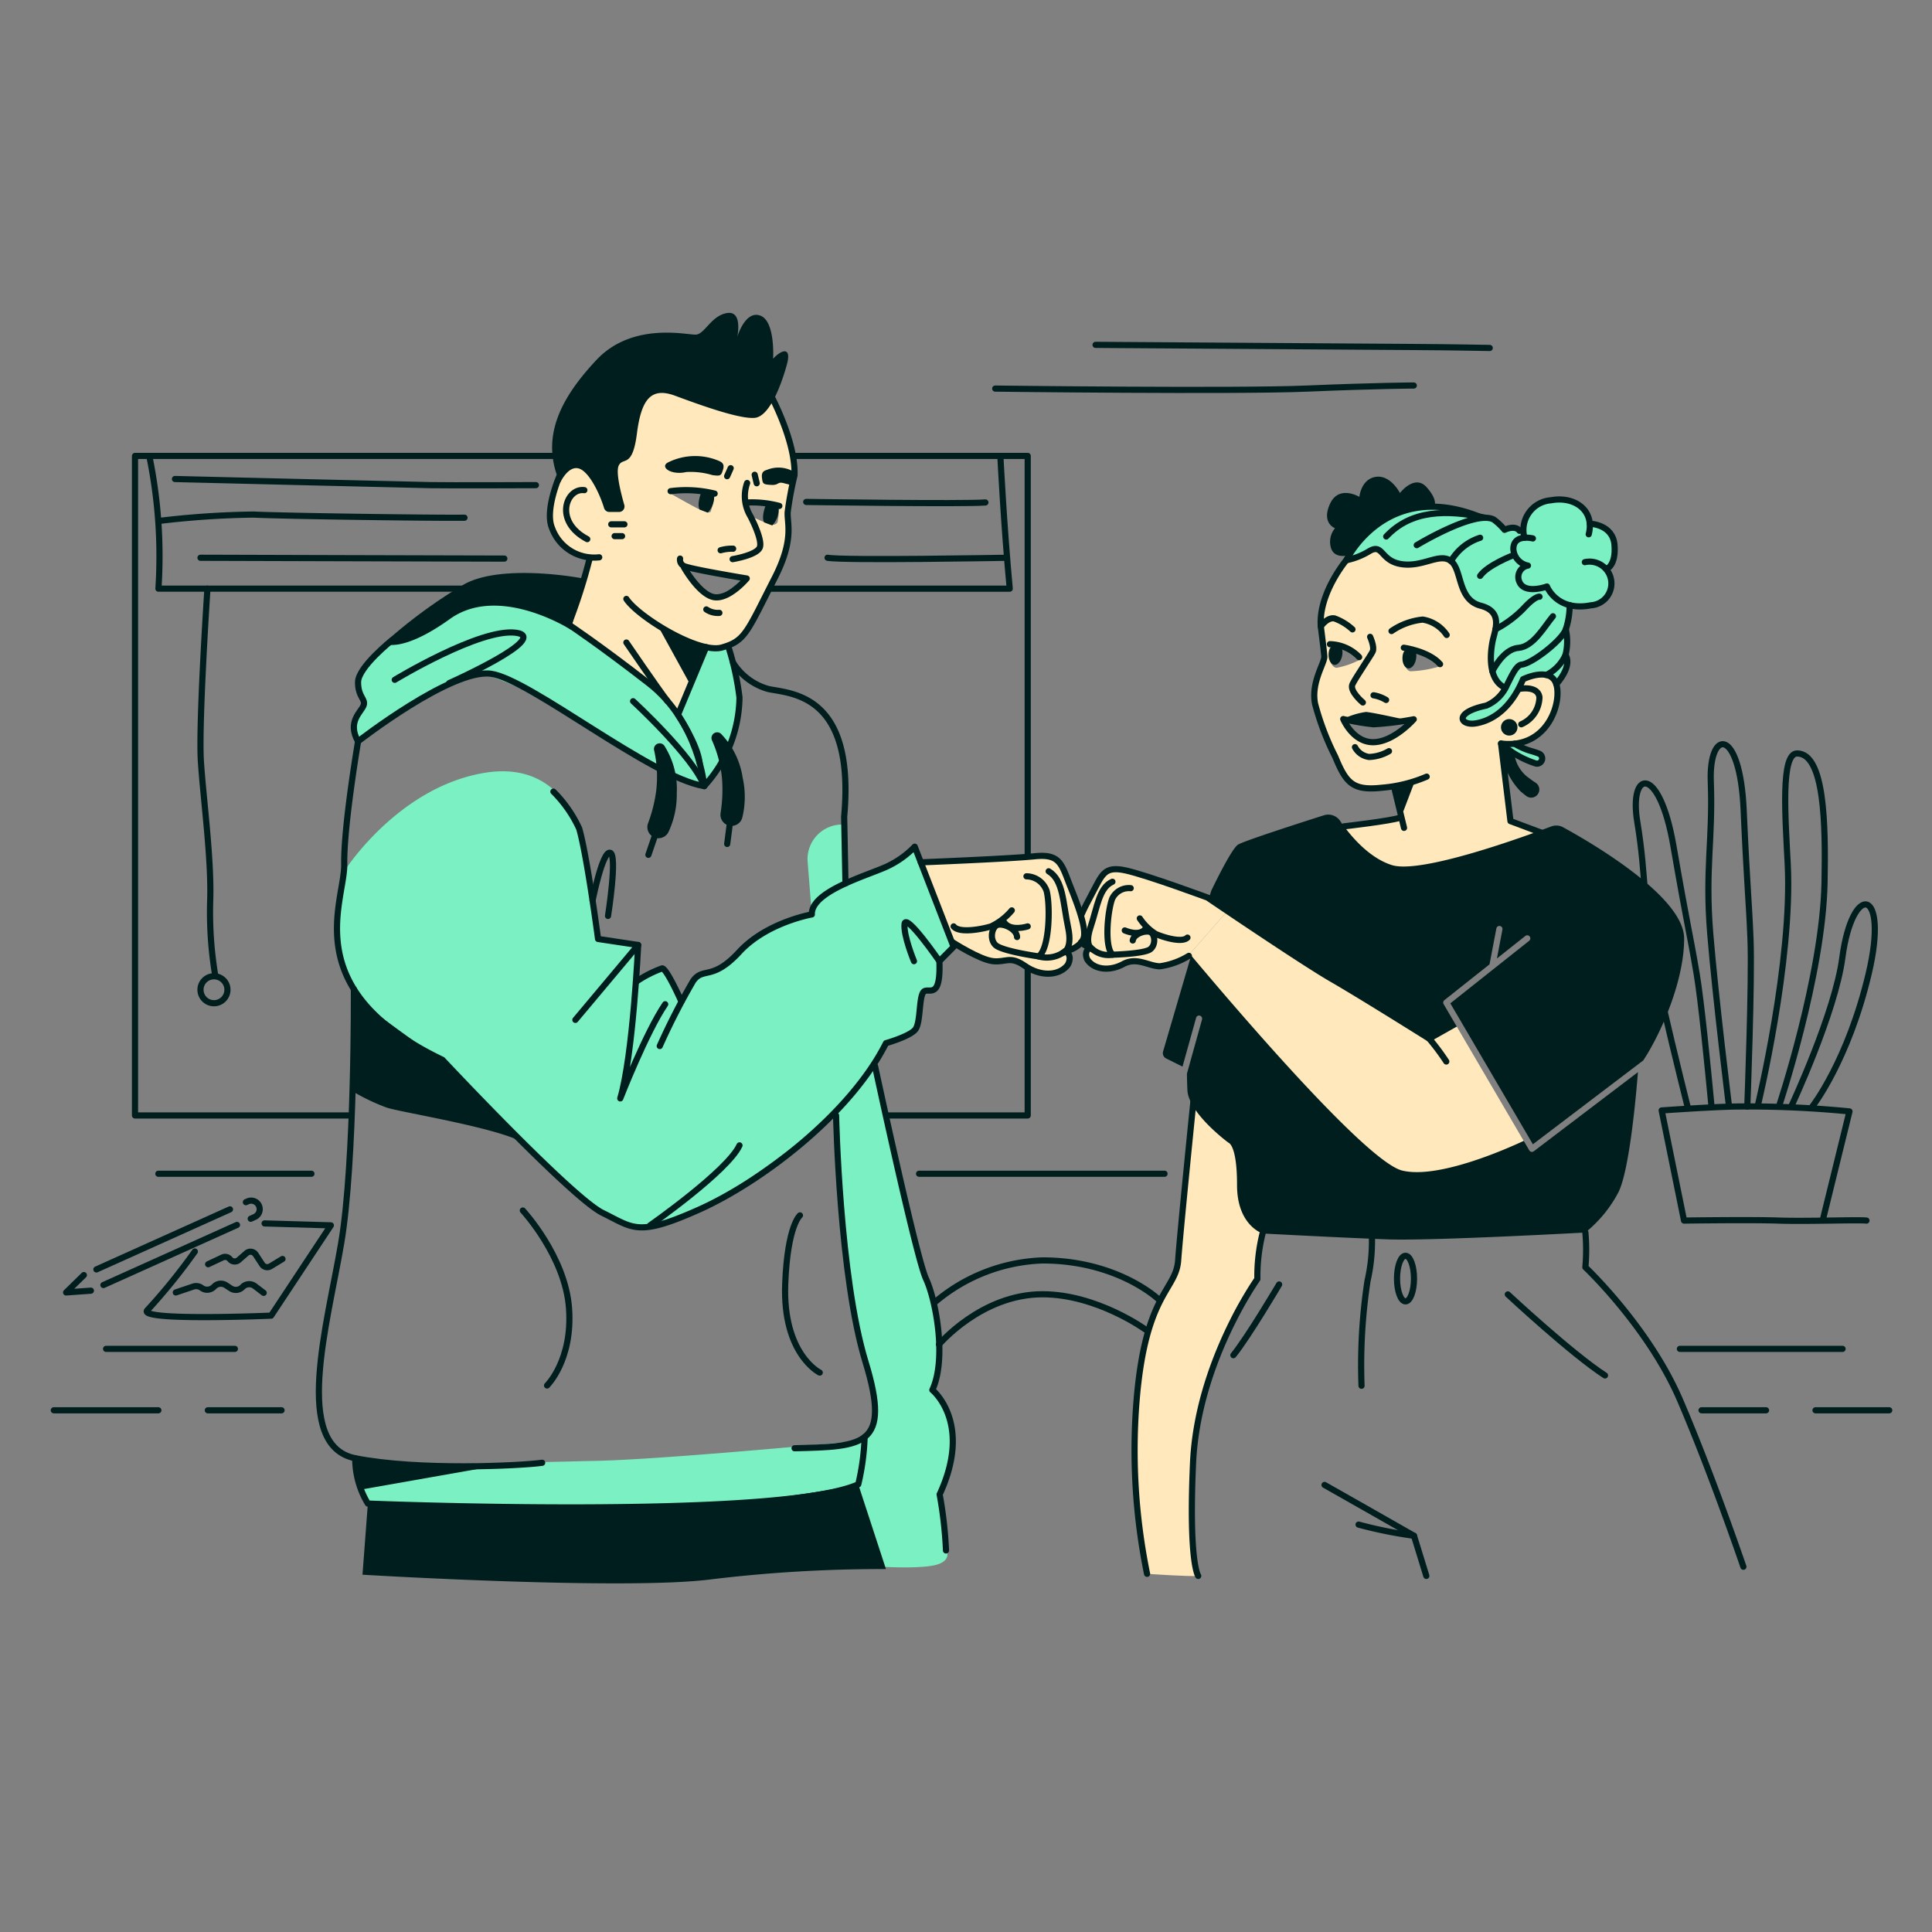 <svg xmlns="http://www.w3.org/2000/svg" viewBox="0 0 200 200"><rect x="0" y="0" width="200" height="200" fill="#808080" stroke="none"/><defs></defs><path d="M160.76,74.27c1.4-2.437,1.025-5.816-3.094-3.952L153,58l-8.459-1.937L139.362,58s-2.632,3.775-2.632,5.311.364,4.63.364,4.63a9.3,9.3,0,0,0-1.042,3.565c.087,1.366,2.184,8.727,3.608,9.6s4.659.371,4.659.371l.6,3.178-5.784.893s-.483,5.333,3.264,5.547,18.365-4.06,18.365-4.06l-4.432-2-.587-8.045S159.364,76.707,160.76,74.27Zm-23.085-6.109a1.734,1.734,0,0,1,.215-1.109s.268-.3,1.162-.049A3.8,3.8,0,0,1,140.7,68.33a8.386,8.386,0,0,1-2.33.8C138.071,69.112,137.756,68.832,137.675,68.161Zm3.38,8.439c-.8-.2-1.693-1.882-1.693-1.882l2.827-.166,3.9.194C143.877,76.851,141.855,76.8,141.055,76.6ZM146,69.49c-.272-.053-.443-.276-.682-.871s.417-1.423.417-1.423a7.663,7.663,0,0,0,.913,0c.508-.03,2.568,1.732,2.568,1.732A11.87,11.87,0,0,1,146,69.49Z" fill="#ffe8bb"></path><path d="M44.567,64.643S40,66.4,39.094,67.737s-2.905,1.711-1.438,4.852c0,0-1.808,2.039-.587,4.16,0,0,10.027-6.6,12.319-6.93s13.643,6.135,18.54,9.507l4.97,2.051s3.475-3.544,3.541-7.537a27.27,27.27,0,0,0-.8-7.07s-.87.172-1.391.339A1.8,1.8,0,0,1,73.118,67L70.179,74s-4.3-4.917-8.148-7.125S54.183,58.822,44.567,64.643Z" fill="#7bf0c3"></path><path d="M87.459,85.355h-.281a3.583,3.583,0,0,0-3.572,3.867l.434,5.441a5.632,5.632,0,0,1,3.419-3.209Z" fill="#7bf0c3"></path><path d="M35.633,90.191s5.43-8.574,14.349-10.157,10.345,7.277,10.345,7.277L61.911,97.2l4.152.625-.235,3.82,2.722-1.4,1.984,3.422s1.154-2.559,2.015-2.79a11.932,11.932,0,0,0,4-2.359c1.365-1.219,5.827-4.074,7.487-3.856a6.343,6.343,0,0,1,4.227-3.537,19.035,19.035,0,0,0,6.364-3.2l4.1,10.366L97.245,99.5s.781,2.863-.9,2.936.123,4.893-3.926,5.454c0,0-.736-.112-1.118.884s-4.919,7.063-6.375,7.854-11.073,9.285-17.636,10.224S45.8,109.709,45.8,109.709s-9.257-5-10.486-10.31A16.719,16.719,0,0,1,35.633,90.191Z" fill="#7bf0c3"></path><path d="M36.636,151.792l1.446,3.856s25.294,2.118,30.779,2.436,19.986-4.424,19.986-4.424a15.09,15.09,0,0,0,.658-4.56s-20.291,1.958-27.664,2.124Z" fill="#7bf0c3"></path><path d="M86.42,115.472s1.523,17.723,1.788,19.246,2.381,9.3,2.379,10.364.127,2.805-1.082,4.018l-.658,4.56,2.486,8.532s4.192.257,5.738-.247.856-1.621.856-1.621l-.656-5.623a28.662,28.662,0,0,0,1.36-5.6,7.4,7.4,0,0,0-2.139-5.128,16.664,16.664,0,0,0,.391-8c-.784-4.983-2.9-7.685-3.559-12.976a103.145,103.145,0,0,0-2.76-12.62Z" fill="#7bf0c3"></path><path d="M139.362,58s1.93-.784,2.768-1.118A12.722,12.722,0,0,0,145.1,58.4c.712.042,4.656-.548,4.656-.548a5.62,5.62,0,0,1,1.66,3.042c.458,2.074,2.681,2.323,3.073,2.47s.18,2.362.18,2.362l-.336,2.6a7.341,7.341,0,0,0,.866,2.406l.538.66s-1.159,1.743-1.631,1.723-2.433.453-2.654,1.013.165.781,1.313.757a4.892,4.892,0,0,0,2.972-1.575,31.769,31.769,0,0,0,1.927-3s2.427-.457,2.506-.5.936,1.013.936,1.013a7.882,7.882,0,0,0,1.1-2.66c-.063-.745-.089-2.868-.089-2.868l.457-2.628a5.381,5.381,0,0,0,2.563-.035,2.617,2.617,0,0,0,1.137-3.725,2.061,2.061,0,0,0,.872-1.871,2.478,2.478,0,0,0-2.114-2.771c-1.284-.088-.589-.058-.589-.058a2.344,2.344,0,0,0-1.96-2.388c-2.03-.341-4.611.036-4.71,3.351,0,0,.04-.974-1.886-.3a5.174,5.174,0,0,0-2.5-1.429c-1.113-.049-3.821-1.041-5.127-.978a24.323,24.323,0,0,0-5.523,1.463C141.713,54.388,139.362,58,139.362,58Z" fill="#7bf0c3"></path><path d="M155.91,77.722a22.481,22.481,0,0,0,2.468,1.148,6.5,6.5,0,0,0,1.172.215l.1-1.07a7.04,7.04,0,0,1-1.714-.454c-.695-.322-1.14-.571-1.14-.571h-1.051Z" fill="#7bf0c3"></path><path d="M82.248,48.88s-1.036-5.767-2.2-7.461c0,0-10.96-3.5-13.039-1.793s-3.759,4.04-3.739,6.565-.389,6.183-.389,6.183-2.708-5.946-4.282-3.956a8.548,8.548,0,0,0-1.679,5.648,17.262,17.262,0,0,0,.885,1.745S60,57.749,61.239,57.726l-2.207,6.917S66.4,70.4,67.21,70.75,70.179,74,70.179,74L73.118,67a4.9,4.9,0,0,0,3.85-1.282c1.493-1.583,2.49-5.064,3.462-6.353a10.041,10.041,0,0,0,1.16-6.124C81.23,51.884,82.248,48.88,82.248,48.88ZM69.423,51.1c1.1-.628,4.557,0,4.557,0A7.462,7.462,0,0,1,73.548,53a1.094,1.094,0,0,1-.28.061l-.842-.318C71.946,52.534,69.423,51.1,69.423,51.1ZM73.636,61.74c-.868-.192-2.809-3.013-2.809-3.013l6.447,1.19S74.5,61.933,73.636,61.74Zm6.85-7.674c-.232.4-.784.212-.784.212l-.873-.342-1.015-.45-.454-1.464s.892.023,1.507.035a7.993,7.993,0,0,1,1.755.408A6.4,6.4,0,0,1,80.486,54.066Z" fill="#ffe8bb"></path><polygon points="95.321 89.269 98.604 97.729 101.275 99.006 103.942 99.446 105.394 99.446 106.794 100.308 108.999 100.796 110.557 99.85 110.557 98.397 111.845 97.649 112.238 96.308 110.393 90.716 109.212 88.907 106.388 88.599 95.321 89.269" fill="#ffe8bb"></polygon><polygon points="127.173 94.182 122.801 99.155 120.328 99.835 117.988 99.802 116.75 99.579 115.424 100.1 113.47 100.178 112.287 99.133 112.509 97.895 111.525 97.06 111.396 95.857 113.824 91.372 115.108 90.012 117.563 90.181 125.174 92.915 127.173 94.182" fill="#ffe8bb"></polygon><path d="M123.062,98.858s16.029,20.653,21.769,22.648,12.918-3.377,12.918-3.377l-6.943-11.857-3.117.868L127.173,94.182Z" fill="#ffe8bb"></path><path d="M123.641,114.724s-1.427,15.864-1.928,16.916-2.816,5.545-3.207,7.541-1.85,9.089.238,23.739c0,0,4.427.309,5.3.217,0,0-1.557-9.691-.214-15.063s2.928-12.288,6.338-15.668l.537-4.719-1.2-12.215Z" fill="#ffe8bb"></path><path d="M147.939,107.89l2.867-1.618-1.362-2.325a.318.318,0,0,1,.077-.41l4.675-3.709.705-3.7a.319.319,0,1,1,.626.119l-.566,2.976L157.9,96.89a.319.319,0,1,1,.4.5l-8.162,6.475,8.545,14.59,11.421-8.676c1.665-2.494,4.249-8.079,4.237-12.638-.012-4.39-9.943-10.089-12.526-11.5a1.475,1.475,0,0,0-1.233-.086c-2.712,1.025-13.453,4.948-16.492,4-2.48-.778-4.441-3.232-5.366-4.585a1.482,1.482,0,0,0-1.675-.571c-2.474.787-8.33,2.67-8.9,3.043-.72.474-2.764,4.773-2.764,4.773l-.211.7-.259.327s9.7,6.595,12.789,8.375S147.939,107.89,147.939,107.89Z" fill="#001e1d"></path><path d="M158.778,119.179a.314.314,0,0,1-.193.065.334.334,0,0,1-.062-.006.322.322,0,0,1-.213-.152l-.561-.957a.214.214,0,0,1-.009-.027c-1.952.911-8.883,3.956-12.567,3.079-4.015-.956-19.7-19.707-21.863-22.265l-2.908,9.931a.614.614,0,0,0,.316.723l1.695.845,1.411-5.067a.319.319,0,0,1,.614.171l-1.565,5.62c0,.317.009.837.046,1.7.106,2.409,4.254,5.455,4.254,5.455s.889.2.885,4.383,2.643,5.013,2.643,5.013,8.394.449,13,.61,20.413-.711,20.413-.711a13.238,13.238,0,0,0,3.4-4.119c1.18-2.257,1.878-10.355,2.044-12.481Z" fill="#001e1d"></path><path d="M69.423,50.844a12.447,12.447,0,0,1,4.557.254" fill="none" stroke="#001e1d" stroke-linecap="round" stroke-linejoin="round" stroke-width="0.638px"></path><path d="M72.594,50.98s-.486,1.185-.168,1.766l.842.318a2.374,2.374,0,0,0,.648-1.9Z" fill="#001e1d"></path><path d="M77.36,52.018a10.985,10.985,0,0,1,3.315.356" fill="none" stroke="#001e1d" stroke-linecap="round" stroke-linejoin="round" stroke-width="0.638px"></path><path d="M79.267,52.309s-.485,1.184-.168,1.765l.842.318a2.372,2.372,0,0,0,.648-1.9Z" fill="#001e1d"></path><path d="M69.211,47.842a6.293,6.293,0,0,1,5.27-.106c.213.113.56.27.362.893s-.24.666-1.094.555a7.8,7.8,0,0,0-2.711-.319C69.423,49.232,68.218,48.3,69.211,47.842Z" fill="#001e1d"></path><line x1="75.64" y1="48.467" x2="75.27" y2="49.295" fill="none" stroke="#001e1d" stroke-linecap="round" stroke-linejoin="round" stroke-width="0.638px"></line><path d="M82.248,48.88a3.124,3.124,0,0,0-2.851-.24c-.23.071-.6.163-.519.811s.113.7.973.747.563-.42,1.448-.135a4.1,4.1,0,0,1,.527.147C82.163,50.361,82.6,49.107,82.248,48.88Z" fill="#001e1d"></path><line x1="78.124" y1="49.146" x2="78.335" y2="50.028" fill="none" stroke="#001e1d" stroke-linecap="round" stroke-linejoin="round" stroke-width="0.638px"></line><path d="M77.344,50a4.028,4.028,0,0,0,.335,3.429s1.29,2.422.977,3.236-2.813,1.217-2.813,1.217" fill="none" stroke="#001e1d" stroke-linecap="round" stroke-linejoin="round" stroke-width="0.638px"></path><path d="M75.894,56.8a4.338,4.338,0,0,0-1.293.16" fill="none" stroke="#001e1d" stroke-linecap="round" stroke-linejoin="round" stroke-width="0.638px"></path><path d="M70.8,58.728s1.618,2.876,3.157,3.095S77.3,59.885,77.3,59.885s-6.071-1-6.54-1.313a.718.718,0,0,1-.358-.746" fill="none" stroke="#001e1d" stroke-linecap="round" stroke-linejoin="round" stroke-width="0.638px"></path><path d="M57.91,49.3s-1.545,3.511-.765,5.359a4.636,4.636,0,0,0,4.886,3.033" fill="none" stroke="#001e1d" stroke-linecap="round" stroke-linejoin="round" stroke-width="0.638px"></path><path d="M61.06,57.739a59.431,59.431,0,0,1-2.205,6.9" fill="none" stroke="#001e1d" stroke-linecap="round" stroke-linejoin="round" stroke-width="0.638px"></path><path d="M60.493,50.74c-1.872-.264-3.217,3.228.3,5.071" fill="none" stroke="#001e1d" stroke-linecap="round" stroke-linejoin="round" stroke-width="0.638px"></path><path d="M79.716,40.763s2.661,4.846,2.532,8.436a36.14,36.14,0,0,0-.706,3.8c-.083,1.166.712,2.808-1.345,6.829-2.884,5.64-3.036,6.508-5.463,7.2S66.025,63.814,64.842,62" fill="none" stroke="#001e1d" stroke-linecap="round" stroke-linejoin="round" stroke-width="0.638px"></path><path d="M57.975,50s.835-1.872,1.982-1.49c1.046.347,2.128,2.6,2.576,4.081a.57.57,0,0,0,.546.408h1a.568.568,0,0,0,.548-.725c-.333-1.159-.9-3.37-.583-4.064.434-.956,1.423.348,1.891-3.337s1.546-4.8,3.973-3.9,6.606,2.428,8.219,2.283,2.851-3.746,3.339-5.556-.528-1.541-1.435-.567c0,0,.246-3.876-1.323-4.461s-2.387,2.207-2.387,2.207.6-2.734-1.048-2.474-2.317,2.185-3.234,2.234-6.562-1.366-10.311,2.639S55.905,45.336,57.975,50Z" fill="#001e1d"></path><polygon points="68.333 65.189 71.372 70.719 73.097 66.991 68.333 65.189" fill="#001e1d"></polygon><path d="M73.1,66.991,70.179,74s2.022,2.986,2.248,4.989" fill="none" stroke="#001e1d" stroke-linecap="round" stroke-linejoin="round" stroke-width="0.638px"></path><line x1="63.275" y1="54.278" x2="64.641" y2="54.278" fill="none" stroke="#001e1d" stroke-linecap="round" stroke-linejoin="round" stroke-width="0.638px"></line><line x1="63.626" y1="55.501" x2="64.397" y2="55.501" fill="none" stroke="#001e1d" stroke-linecap="round" stroke-linejoin="round" stroke-width="0.638px"></line><path d="M60.236,59.86s-8.163-1.565-12.153.607a52.28,52.28,0,0,0-8.356,6.146s1.779,1.1,6.859-2.544S59.1,65.189,59.1,65.189l.862-3.589Z" fill="#001e1d"></path><path d="M40.6,66.256s-3.538,2.8-3.535,4.367.816,1.731.573,2.405-1.73,1.692-.573,3.721c0,0,9.725-7.574,13.769-7S67.39,80.5,72.9,81.377c0,0-.552-6.618-5.757-10.658s-8.286-6.076-8.286-6.076" fill="none" stroke="#001e1d" stroke-linecap="round" stroke-linejoin="round" stroke-width="0.638px"></path><path d="M73.118,63.087a2.116,2.116,0,0,0,1.351.358" fill="none" stroke="#001e1d" stroke-linecap="round" stroke-linejoin="round" stroke-width="0.638px"></path><path d="M64.842,66.512s3.221,4.72,4.26,6.077" fill="none" stroke="#001e1d" stroke-linecap="round" stroke-linejoin="round" stroke-width="0.638px"></path><path d="M37.069,76.749s-1.5,8.807-1.434,12.714-4.957,13,10.163,20.246c0,0,13.381,14.284,16.585,15.852s3.608,2.506,9.96-.33,15.635-9.809,19.373-17.242c0,0,2.476-.7,3.038-1.421s.362-3.279.835-3.869,1.817,1.013,1.656-3.2l1.472-1.481-4.025-10.37a9.594,9.594,0,0,1-2.633,1.933c-1.749.915-8.111,2.582-8.019,5.081,0,0-4.678.811-7.5,3.872s-3.74,1.525-4.793,3.019a71.8,71.8,0,0,0-3.449,6.731" fill="none" stroke="#001e1d" stroke-linecap="round" stroke-linejoin="round" stroke-width="0.638px"></path><path d="M57.289,81.948a13.135,13.135,0,0,1,2.668,3.824C60.77,88.566,61.911,97.2,61.911,97.2l4.152.625-6.5,7.752" fill="none" stroke="#001e1d" stroke-linecap="round" stroke-linejoin="round" stroke-width="0.638px"></path><path d="M66.063,97.825s-.527,11.387-1.854,15.881c0,0,2.666-6.83,4.652-9.748" fill="none" stroke="#001e1d" stroke-linecap="round" stroke-linejoin="round" stroke-width="0.638px"></path><path d="M65.828,101.645a11.717,11.717,0,0,1,2.722-1.4c.488.048,1.984,3.422,1.984,3.422" fill="none" stroke="#001e1d" stroke-linecap="round" stroke-linejoin="round" stroke-width="0.638px"></path><path d="M72.9,81.377a13.834,13.834,0,0,0,3.651-9.168,28.214,28.214,0,0,0-1.137-5.218" fill="none" stroke="#001e1d" stroke-linecap="round" stroke-linejoin="round" stroke-width="0.638px"></path><path d="M40.861,70.375S49.693,65.013,53.4,65.5s-6.9,5.215-6.9,5.215" fill="none" stroke="#001e1d" stroke-linecap="round" stroke-linejoin="round" stroke-width="0.638px"></path><path d="M61.342,93.212s1.026-5.135,1.814-4.937-.214,6.543-.214,6.543" fill="none" stroke="#001e1d" stroke-linecap="round" stroke-linejoin="round" stroke-width="0.638px"></path><path d="M67.289,126.852s8.047-5.628,9.264-8.283" fill="none" stroke="#001e1d" stroke-linecap="round" stroke-linejoin="round" stroke-width="0.638px"></path><path d="M97.245,99.5s-3.474-5.042-3.606-3.854.974,3.854.974,3.854" fill="none" stroke="#001e1d" stroke-linecap="round" stroke-linejoin="round" stroke-width="0.638px"></path><path d="M75.894,68.613a6.31,6.31,0,0,0,3.637,2.711c2.323.5,9.022.461,7.856,13.216l.135,6.914" fill="none" stroke="#001e1d" stroke-linecap="round" stroke-linejoin="round" stroke-width="0.638px"></path><path d="M36.634,102.4s.109,17.872-1.309,26.257-5.093,21,1.45,22.3,17.118.779,19.35.469" fill="none" stroke="#001e1d" stroke-linecap="round" stroke-linejoin="round" stroke-width="0.638px"></path><path d="M86.551,115.472s.358,16.727,3.043,25.5-.182,8.772-7.341,8.951" fill="none" stroke="#001e1d" stroke-linecap="round" stroke-linejoin="round" stroke-width="0.638px"></path><path d="M90.587,110.378s4.244,19.781,5.272,22,2.155,8.275.657,11.514c0,0,4.208,3.355.755,10.809a42.453,42.453,0,0,1,.658,5.8" fill="none" stroke="#001e1d" stroke-linecap="round" stroke-linejoin="round" stroke-width="0.638px"></path><path d="M68.049,86.768a1.152,1.152,0,0,1-.968-1.53,15.366,15.366,0,0,0,.847-3.366,12.434,12.434,0,0,0-.209-4.179.587.587,0,0,1,.479-.737h0a.583.583,0,0,1,.567.231,8.309,8.309,0,0,1,1.293,4.922,9.06,9.06,0,0,1-.856,4.018,1.155,1.155,0,0,1-1.153.641Z" fill="#001e1d"></path><line x1="67.928" y1="86.132" x2="67.121" y2="88.491" fill="none" stroke="#001e1d" stroke-linecap="round" stroke-linejoin="round" stroke-width="0.638px"></line><path d="M75.845,85.49a1.151,1.151,0,0,1-1.253-1.306,15.353,15.353,0,0,0,.16-3.467,12.454,12.454,0,0,0-1.037-4.054.588.588,0,0,1,.322-.818h0a.588.588,0,0,1,.6.114,8.3,8.3,0,0,1,2.246,4.566,9.06,9.06,0,0,1-.039,4.108,1.153,1.153,0,0,1-1,.857Z" fill="#001e1d"></path><line x1="75.6" y1="84.892" x2="75.278" y2="87.364" fill="none" stroke="#001e1d" stroke-linecap="round" stroke-linejoin="round" stroke-width="0.638px"></line><path d="M36.775,150.955a8.995,8.995,0,0,0,1.307,4.693S80.5,157.37,88.847,153.66a24.325,24.325,0,0,0,.658-4.9" fill="none" stroke="#001e1d" stroke-linecap="round" stroke-linejoin="round" stroke-width="0.638px"></path><path d="M38.082,155.648l-.557,7.365s27.173,1.646,36.125.478a146.792,146.792,0,0,1,18.063-1.062l-2.866-8.769c-11.864,2.448-24.716,2.689-39.879,2.387C44.721,155.963,39.88,155.864,38.082,155.648Z" fill="#001e1d"></path><polygon points="51.389 151.729 37.372 154.2 36.774 151.224 43.016 151.706 51.389 151.729" fill="#001e1d"></polygon><path d="M54.122,125.31s4.4,4.748,4.785,10.129-2.276,7.986-2.276,7.986" fill="none" stroke="#001e1d" stroke-linecap="round" stroke-linejoin="round" stroke-width="0.638px"></path><path d="M82.812,125.816s-1.292,1.036-1.526,7.073c-.283,7.319,3.574,9.2,3.574,9.2" fill="none" stroke="#001e1d" stroke-linecap="round" stroke-linejoin="round" stroke-width="0.638px"></path><path d="M36.636,113.052a21.217,21.217,0,0,0,3.376,1.6c1.573.53,12.207,2.182,14.477,3.832L46.256,110.2s-8.234-5.787-9.62-7.165Z" fill="#001e1d"></path><path d="M65.538,72.589s6.274,5.773,7.36,8.788" fill="none" stroke="#001e1d" stroke-linecap="round" stroke-linejoin="round" stroke-width="0.638px"></path><path d="M95.321,89.269s9.121-.36,11.812-.631,2.754.863,3.752,3.343,1.43,4.01,1.342,4.885-1.184,1.485-1.954,1.589a3.053,3.053,0,0,1-2.755.551s-3.8-.536-4.466-1.181-.348-1.98.29-2.1,1.908.481,1.943,1.276" fill="none" stroke="#001e1d" stroke-linecap="round" stroke-linejoin="round" stroke-width="0.638px"></path><path d="M106.26,90.716a2.24,2.24,0,0,1,2.092,1.534c.377,1.5.308,5.966-.834,6.756" fill="none" stroke="#001e1d" stroke-linecap="round" stroke-linejoin="round" stroke-width="0.638px"></path><path d="M110.031,98.633s1.042-.249.545-2.6c-.553-2.623-.5-4.935-2.019-5.838" fill="none" stroke="#001e1d" stroke-linecap="round" stroke-linejoin="round" stroke-width="0.638px"></path><path d="M106.388,95.9s-1.78.582-2.446-.429" fill="none" stroke="#001e1d" stroke-linecap="round" stroke-linejoin="round" stroke-width="0.638px"></path><path d="M104.739,94.244A6.43,6.43,0,0,1,102.6,95.9c-.979.3-3.314.736-3.881,0" fill="none" stroke="#001e1d" stroke-linecap="round" stroke-linejoin="round" stroke-width="0.638px"></path><path d="M98.6,97.536s2.811,1.814,4.19,1.964,1.739-.606,3.314.489,3.426,1.055,4.352,0c.254-.29.544-1.161-.187-1.534" fill="none" stroke="#001e1d" stroke-linecap="round" stroke-linejoin="round" stroke-width="0.638px"></path><path d="M111.91,97.55a2.459,2.459,0,0,0,.994.548,2.6,2.6,0,0,0,2.275.733s3.265-.083,3.892-.564.486-1.64-.042-1.8-1.66.222-1.767.891" fill="none" stroke="#001e1d" stroke-linecap="round" stroke-linejoin="round" stroke-width="0.638px"></path><path d="M125.354,93.046s-6.592-2.453-8.841-2.943-2.412.461-3.5,2.462c-.459.845-.815,1.556-1.075,2.152" fill="none" stroke="#001e1d" stroke-linecap="round" stroke-linejoin="round" stroke-width="0.638px"></path><path d="M117.049,91.944a1.906,1.906,0,0,0-1.917,1.094c-.465,1.229-.841,5.015.047,5.793" fill="none" stroke="#001e1d" stroke-linecap="round" stroke-linejoin="round" stroke-width="0.638px"></path><path d="M113.091,98.271s-.856-.311-.208-2.254c.723-2.164.9-4.124,2.275-4.74" fill="none" stroke="#001e1d" stroke-linecap="round" stroke-linejoin="round" stroke-width="0.638px"></path><path d="M116.437,96.317s1.448.664,2.11-.125" fill="none" stroke="#001e1d" stroke-linecap="round" stroke-linejoin="round" stroke-width="0.638px"></path><path d="M117.992,95.075a5.461,5.461,0,0,0,1.649,1.61c.8.354,2.731.944,3.282.377" fill="none" stroke="#001e1d" stroke-linecap="round" stroke-linejoin="round" stroke-width="0.638px"></path><path d="M112.9,98.1c-.655.244-.494,1.008-.307,1.279.68.982,2.241,1.2,3.679.423s2.626.22,3.807.227a7.8,7.8,0,0,0,2.991-1.079" fill="none" stroke="#001e1d" stroke-linecap="round" stroke-linejoin="round" stroke-width="0.638px"></path><polyline points="57.289 47.197 13.976 47.197 13.976 115.472 36.364 115.472" fill="none" stroke="#001e1d" stroke-linecap="round" stroke-linejoin="round" stroke-width="0.638px"></polyline><polyline points="106.388 100.308 106.388 115.472 91.971 115.472" fill="none" stroke="#001e1d" stroke-linecap="round" stroke-linejoin="round" stroke-width="0.638px"></polyline><polyline points="82.205 47.197 106.388 47.197 106.388 88.599" fill="none" stroke="#001e1d" stroke-linecap="round" stroke-linejoin="round" stroke-width="0.638px"></polyline><path d="M15.454,47.2A51.512,51.512,0,0,1,16.4,60.936H48.083" fill="none" stroke="#001e1d" stroke-linecap="round" stroke-linejoin="round" stroke-width="0.638px"></path><path d="M103.558,47.2s.349,7.088.969,13.739H79.856" fill="none" stroke="#001e1d" stroke-linecap="round" stroke-linejoin="round" stroke-width="0.638px"></path><path d="M21.474,60.936s-.929,13.982-.678,17.878,1.095,10.033.965,14.341a39.8,39.8,0,0,0,.491,7.645" fill="none" stroke="#001e1d" stroke-linecap="round" stroke-linejoin="round" stroke-width="0.638px"></path><circle cx="22.149" cy="102.458" r="1.396" fill="none" stroke="#001e1d" stroke-linecap="round" stroke-linejoin="round" stroke-width="0.638px"></circle><path d="M18.11,49.587s24.626.6,26.457.635,10.91,0,10.91,0" fill="none" stroke="#001e1d" stroke-linecap="round" stroke-linejoin="round" stroke-width="0.638px"></path><path d="M16.393,53.936a90.467,90.467,0,0,1,9.875-.668c2.894.15,18.762.368,21.815.325" fill="none" stroke="#001e1d" stroke-linecap="round" stroke-linejoin="round" stroke-width="0.638px"></path><path d="M20.753,57.739s28.478.087,31.456.087" fill="none" stroke="#001e1d" stroke-linecap="round" stroke-linejoin="round" stroke-width="0.638px"></path><path d="M83.459,51.961s16.309.235,18.55.054" fill="none" stroke="#001e1d" stroke-linecap="round" stroke-linejoin="round" stroke-width="0.638px"></path><path d="M104.251,57.739s-16.944.307-18.584,0" fill="none" stroke="#001e1d" stroke-linecap="round" stroke-linejoin="round" stroke-width="0.638px"></path><path d="M103.024,40.227s24.891.308,32.251,0,11.08-.319,11.08-.319" fill="none" stroke="#001e1d" stroke-linecap="round" stroke-linejoin="round" stroke-width="0.638px"></path><path d="M113.412,35.7s29.232.2,32.943.221,7.862.1,7.862.1" fill="none" stroke="#001e1d" stroke-linecap="round" stroke-linejoin="round" stroke-width="0.638px"></path><line x1="16.393" y1="121.506" x2="32.238" y2="121.506" fill="none" stroke="#001e1d" stroke-linecap="round" stroke-linejoin="round" stroke-width="0.638px"></line><line x1="95.142" y1="121.506" x2="120.552" y2="121.506" fill="none" stroke="#001e1d" stroke-linecap="round" stroke-linejoin="round" stroke-width="0.638px"></line><line x1="5.572" y1="145.993" x2="16.393" y2="145.993" fill="none" stroke="#001e1d" stroke-linecap="round" stroke-linejoin="round" stroke-width="0.638px"></line><line x1="21.513" y1="145.993" x2="29.145" y2="145.993" fill="none" stroke="#001e1d" stroke-linecap="round" stroke-linejoin="round" stroke-width="0.638px"></line><line x1="10.982" y1="139.635" x2="24.315" y2="139.635" fill="none" stroke="#001e1d" stroke-linecap="round" stroke-linejoin="round" stroke-width="0.638px"></line><line x1="176.143" y1="145.993" x2="182.819" y2="145.993" fill="none" stroke="#001e1d" stroke-linecap="round" stroke-linejoin="round" stroke-width="0.638px"></line><line x1="187.94" y1="145.993" x2="195.572" y2="145.993" fill="none" stroke="#001e1d" stroke-linecap="round" stroke-linejoin="round" stroke-width="0.638px"></line><line x1="173.902" y1="139.635" x2="190.742" y2="139.635" fill="none" stroke="#001e1d" stroke-linecap="round" stroke-linejoin="round" stroke-width="0.638px"></line><path d="M97.2,139.181s4.382-5.2,10.714-5.2c5.659,0,10.714,3.683,10.714,3.683" fill="none" stroke="#001e1d" stroke-linecap="round" stroke-linejoin="round" stroke-width="0.638px"></path><path d="M96.883,134.718a18.179,18.179,0,0,1,11.033-4.24c7.782,0,11.989,4,11.989,4" fill="none" stroke="#001e1d" stroke-linecap="round" stroke-linejoin="round" stroke-width="0.638px"></path><path d="M193.215,126.353c-.891-.1-6.234.1-9.084,0s-9.8,0-9.8,0l-2.315-11.4s4.637-.332,7.289-.4a106.648,106.648,0,0,1,12.152.5l-2.728,11.1" fill="none" stroke="#001e1d" stroke-linecap="round" stroke-linejoin="round" stroke-width="0.638px"></path><path d="M181.979,114.4s3.594-14.9,3.086-24.935c-.247-4.869-.744-11.468.965-11.469,2.853,0,2.961,7.351,2.847,13.357-.183,9.609-4.722,23.188-4.722,23.188" fill="none" stroke="#001e1d" stroke-linecap="round" stroke-linejoin="round" stroke-width="0.638px"></path><path d="M185.431,114.536s4.53-9.676,5.284-15.378c1.041-7.874,4.857-7.356,2.732,1.632-2.131,9.015-5.826,13.746-5.826,13.746" fill="none" stroke="#001e1d" stroke-linecap="round" stroke-linejoin="round" stroke-width="0.638px"></path><path d="M178.989,114.549s-1.4-11.247-1.947-17.911.283-9.728.058-15.732c-.207-5.493,3.014-5.653,3.4,2.905s.546,9.278.713,13.487-.333,17.251-.333,17.251" fill="none" stroke="#001e1d" stroke-linecap="round" stroke-linejoin="round" stroke-width="0.638px"></path><path d="M174.74,114.735c-.944-3.777-2.425-9.818-3.314-14.024-1.383-6.541-.949-9.686-1.932-15.614-.9-5.423,2.275-5.988,3.735,2.453s1.715,9.134,2.413,13.288c.469,2.8,1.147,9.619,1.539,13.767" fill="none" stroke="#001e1d" stroke-linecap="round" stroke-linejoin="round" stroke-width="0.638px"></path><path d="M130.7,127.687a18.5,18.5,0,0,0-.537,4.719s-6.2,8.7-6.661,19.055.537,11.676.537,11.676" fill="none" stroke="#001e1d" stroke-linecap="round" stroke-linejoin="round" stroke-width="0.638px"></path><path d="M132.416,132.966s-3.177,5.391-4.736,7.322" fill="none" stroke="#001e1d" stroke-linecap="round" stroke-linejoin="round" stroke-width="0.638px"></path><path d="M142.025,128.233a18.492,18.492,0,0,1-.461,4.365,58.137,58.137,0,0,0-.619,10.856" fill="none" stroke="#001e1d" stroke-linecap="round" stroke-linejoin="round" stroke-width="0.638px"></path><path d="M137.115,153.72s8.161,4.626,9.261,5.263l1.277,4.154" fill="none" stroke="#001e1d" stroke-linecap="round" stroke-linejoin="round" stroke-width="0.638px"></path><path d="M140.64,157.826a45.5,45.5,0,0,0,5.736,1.157" fill="none" stroke="#001e1d" stroke-linecap="round" stroke-linejoin="round" stroke-width="0.638px"></path><path d="M164.118,127.586a20.63,20.63,0,0,1,0,3.6s6.538,6.177,9.784,13.713,6.573,17.288,6.573,17.288" fill="none" stroke="#001e1d" stroke-linecap="round" stroke-linejoin="round" stroke-width="0.638px"></path><path d="M156.089,133.994s6.616,6.167,10.061,8.391" fill="none" stroke="#001e1d" stroke-linecap="round" stroke-linejoin="round" stroke-width="0.638px"></path><ellipse cx="145.497" cy="132.359" rx="0.879" ry="2.359" fill="none" stroke="#001e1d" stroke-linecap="round" stroke-linejoin="round" stroke-width="0.638px"></ellipse><path d="M123.641,113.041s-1.46,14.356-1.679,17.437-3.332,3.364-4.277,14.186a63.947,63.947,0,0,0,1.059,18.256" fill="none" stroke="#001e1d" stroke-linecap="round" stroke-linejoin="round" stroke-width="0.638px"></path><line x1="23.807" y1="125.19" x2="9.979" y2="131.412" fill="none" stroke="#001e1d" stroke-linecap="round" stroke-linejoin="round" stroke-width="0.638px"></line><line x1="24.533" y1="126.804" x2="10.706" y2="133.026" fill="none" stroke="#001e1d" stroke-linecap="round" stroke-linejoin="round" stroke-width="0.638px"></line><path d="M25.455,124.448l.181-.081a.885.885,0,0,1,1.17.444h0a.885.885,0,0,1-.444,1.17l-.406.183" fill="none" stroke="#001e1d" stroke-linecap="round" stroke-linejoin="round" stroke-width="0.638px"></path><polyline points="8.682 131.996 6.843 133.794 9.408 133.61" fill="none" stroke="#001e1d" stroke-linecap="round" stroke-linejoin="round" stroke-width="0.638px"></polyline><path d="M20.17,129.557a61.812,61.812,0,0,1-4.883,6.038c-1.382,1.207,12.779.6,12.779.6l6.184-9.347-6.858-.2" fill="none" stroke="#001e1d" stroke-linecap="round" stroke-linejoin="round" stroke-width="0.638px"></path><path d="M18.2,133.794l1.8-.608a.955.955,0,0,1,.875.138h0a.956.956,0,0,0,1.221-.07l.116-.108a.957.957,0,0,1,1.177-.1l.5.328a.956.956,0,0,0,1.194-.117l.044-.043a.957.957,0,0,1,1.249-.079l.92.7" fill="none" stroke="#001e1d" stroke-linecap="round" stroke-linejoin="round" stroke-width="0.638px"></path><path d="M21.548,130.872l1.487-.7a.635.635,0,0,1,.766.178h0a.634.634,0,0,0,.913.083l.8-.7a.636.636,0,0,1,.949.131l.673,1.028a.636.636,0,0,0,.861.195l1.247-.757" fill="none" stroke="#001e1d" stroke-linecap="round" stroke-linejoin="round" stroke-width="0.638px"></path><path d="M147.627,107.14a25,25,0,0,1,2.092,2.747" fill="none" stroke="#001e1d" stroke-linecap="round" stroke-linejoin="round" stroke-width="0.638px"></path><path d="M139.131,85.543s4.848-.557,5.784-.893" fill="none" stroke="#001e1d" stroke-linecap="round" stroke-linejoin="round" stroke-width="0.638px"></path><line x1="144.319" y1="81.472" x2="145.344" y2="85.701" fill="none" stroke="#001e1d" stroke-linecap="round" stroke-linejoin="round" stroke-width="0.638px"></line><path d="M162.489,62.638a7.961,7.961,0,0,1-.4,2.514c-.427,1.18-3.511,3.544-4.571,3.648-.531.051-.994,1.074-1.511,2.1a4.084,4.084,0,0,1-2.155,2.146c-3.444.72-2.685,2.1-1.087,1.839s3.582-1.4,4.9-4.571c0,0,2.839-1.392,3.442.511s-.907,6.739-5.718,6.145l.975,8.032,3.285,1.231" fill="none" stroke="#001e1d" stroke-linecap="round" stroke-linejoin="round" stroke-width="0.638px"></path><path d="M162.091,65.152a5.7,5.7,0,0,1-.036,2.659,4.23,4.23,0,0,1-1.99,2.062" fill="none" stroke="#001e1d" stroke-linecap="round" stroke-linejoin="round" stroke-width="0.638px"></path><path d="M162.055,67.811s.834.959-.947,3.018" fill="none" stroke="#001e1d" stroke-linecap="round" stroke-linejoin="round" stroke-width="0.638px"></path><path d="M155.6,71.091c-1.586-.947-1.319-3.519-1.094-4.671s1.17-3.09-1.233-3.719-1.9-3.7-3.063-4.614-2.87.64-5.1.317-1.91-2.179-3.334-1.363a7.5,7.5,0,0,1-2.406.955s4.017-8.385,13.739-4.53" fill="none" stroke="#001e1d" stroke-linecap="round" stroke-linejoin="round" stroke-width="0.638px"></path><path d="M143.5,55.539c2.56-2.733,6.185-2.81,10.284-1.936" fill="none" stroke="#001e1d" stroke-linecap="round" stroke-linejoin="round" stroke-width="0.638px"></path><path d="M146.661,56.435s6.074-3.683,7.978-2.647a6.563,6.563,0,0,1,1.114,1.06s1.071-.544,1.548.1" fill="none" stroke="#001e1d" stroke-linecap="round" stroke-linejoin="round" stroke-width="0.638px"></path><path d="M158.683,55.738s-2.031-.517-2.02,1.11a1.865,1.865,0,0,0,1.508,1.7,1.2,1.2,0,0,0-.885,1.684c.551,1.336,2.853.481,2.853.481s1.021,2.641,4.559,1.946a2.262,2.262,0,1,0-.636-4.466" fill="none" stroke="#001e1d" stroke-linecap="round" stroke-linejoin="round" stroke-width="0.638px"></path><path d="M157.81,55.669a3.082,3.082,0,0,1,2.745-3.881c2.481-.458,4.545,1.07,3.908,3.521" fill="none" stroke="#001e1d" stroke-linecap="round" stroke-linejoin="round" stroke-width="0.638px"></path><path d="M164.571,54.213s2.4.05,2.563,2.222-.854,2.478-.854,2.478" fill="none" stroke="#001e1d" stroke-linecap="round" stroke-linejoin="round" stroke-width="0.638px"></path><path d="M150.206,58.087a5.382,5.382,0,0,1,3.016-2.418" fill="none" stroke="#001e1d" stroke-linecap="round" stroke-linejoin="round" stroke-width="0.638px"></path><path d="M154.491,69.49s1.11-2.3,2.679-2.42,2.706-2.221,3.59-3.276" fill="none" stroke="#001e1d" stroke-linecap="round" stroke-linejoin="round" stroke-width="0.638px"></path><path d="M156.663,57.476s-2.67,1.014-3.441,2.139" fill="none" stroke="#001e1d" stroke-linecap="round" stroke-linejoin="round" stroke-width="0.638px"></path><path d="M154.8,65.152a11.253,11.253,0,0,0,2.917-2.162c1.224-1.331,1.652-1.218,1.652-1.218" fill="none" stroke="#001e1d" stroke-linecap="round" stroke-linejoin="round" stroke-width="0.638px"></path><path d="M157.379,71.3s1.821-.327,1.984.878a3.114,3.114,0,0,1-1.88,2.8" fill="none" stroke="#001e1d" stroke-linecap="round" stroke-linejoin="round" stroke-width="0.638px"></path><path d="M139.362,58s-2.886,3.435-2.632,6.848c0,0,.31,2.414.364,3.093s-1.406,2.7-.955,4.931a27.8,27.8,0,0,0,2.088,5.474c1.135,2.759,1.842,3.52,4.828,3.2a14.737,14.737,0,0,0,4.634-1.148" fill="none" stroke="#001e1d" stroke-linecap="round" stroke-linejoin="round" stroke-width="0.638px"></path><path d="M139.663,57.461s-1.481.469-1.874-.714a2.2,2.2,0,0,1,.409-2.065s-1.435-.521-.517-2.524,3.041-.721,3.041-.721.166-1.842,1.7-2.073,2.5,1.672,2.5,1.672,1.517-1.99,2.76-.6.789,2.017.789,2.017a16.215,16.215,0,0,0-6.233,1.761A7.433,7.433,0,0,0,139.663,57.461Z" fill="#001e1d"></path><circle cx="156.234" cy="75.292" r="0.855" fill="#001e1d"></circle><path d="M156.792,76.99a7.348,7.348,0,0,0,1.586.722,8.755,8.755,0,0,1,.923.3.538.538,0,0,1,.336.6h0a.538.538,0,0,1-.624.433,9.824,9.824,0,0,1-3.623-2.074" fill="none" stroke="#001e1d" stroke-linecap="round" stroke-linejoin="round" stroke-width="0.638px"></path><path d="M156.762,78.015a3.664,3.664,0,0,0,1.3,2.364c.372.286.668.494.9.643a.84.84,0,0,1,.284,1.11h0A.839.839,0,0,1,158,82.4c-.2-.15-.409-.321-.616-.5a7.185,7.185,0,0,1-1.783-3.224V77.287Z" fill="#001e1d"></path><path d="M136.73,64.844s.664-.981,1.431-.82a5.6,5.6,0,0,1,1.846,1.128" fill="none" stroke="#001e1d" stroke-linecap="round" stroke-linejoin="round" stroke-width="0.638px"></path><path d="M144.05,65.326a6.932,6.932,0,0,1,3.226-1.187,3.694,3.694,0,0,1,2.482,1.591" fill="none" stroke="#001e1d" stroke-linecap="round" stroke-linejoin="round" stroke-width="0.638px"></path><path d="M137.675,66.687a4.341,4.341,0,0,1,3.024,1.336" fill="none" stroke="#001e1d" stroke-linecap="round" stroke-linejoin="round" stroke-width="0.638px"></path><path d="M138.961,67.724c-.071.652-.446,1.145-.838,1.1s-.651-.6-.579-1.256.446-.826.837-.783S139.032,67.073,138.961,67.724Z" fill="#001e1d"></path><path d="M145.322,67.052s2.595.357,3.753,1.7" fill="none" stroke="#001e1d" stroke-linecap="round" stroke-linejoin="round" stroke-width="0.638px"></path><path d="M146.608,68.089c-.071.651-.446,1.144-.837,1.1s-.651-.605-.58-1.256.446-.826.837-.783S146.679,67.437,146.608,68.089Z" fill="#001e1d"></path><path d="M141.834,65.925s.485,1.064.265,1.518-1.747,2.672-2.092,3.386,1.075,1.89,1.075,1.89" fill="none" stroke="#001e1d" stroke-linecap="round" stroke-linejoin="round" stroke-width="0.638px"></path><path d="M142.189,71.976a3.665,3.665,0,0,1,1.3.483" fill="none" stroke="#001e1d" stroke-linecap="round" stroke-linejoin="round" stroke-width="0.638px"></path><path d="M139.052,74.437a24.32,24.32,0,0,0,3.137.54,32.17,32.17,0,0,0,4.161-.517s-2.038,2.33-4.161,2.371S139.052,74.437,139.052,74.437Z" fill="none" stroke="#001e1d" stroke-linecap="round" stroke-linejoin="round" stroke-width="0.638px"></path><path d="M140.267,77.346a1.937,1.937,0,0,0,1.466,1.015,4.4,4.4,0,0,0,2.053-.6" fill="none" stroke="#001e1d" stroke-linecap="round" stroke-linejoin="round" stroke-width="0.638px"></path><path d="M139.052,74.423A7.931,7.931,0,0,1,141.4,73.7c.7.04,4.342.863,4.342.863l-3.86.274Z" fill="#001e1d"></path><polyline points="145.27 83.99 146.35 81.161 144.319 81.472 144.915 83.931" fill="#001e1d"></polyline></svg>
